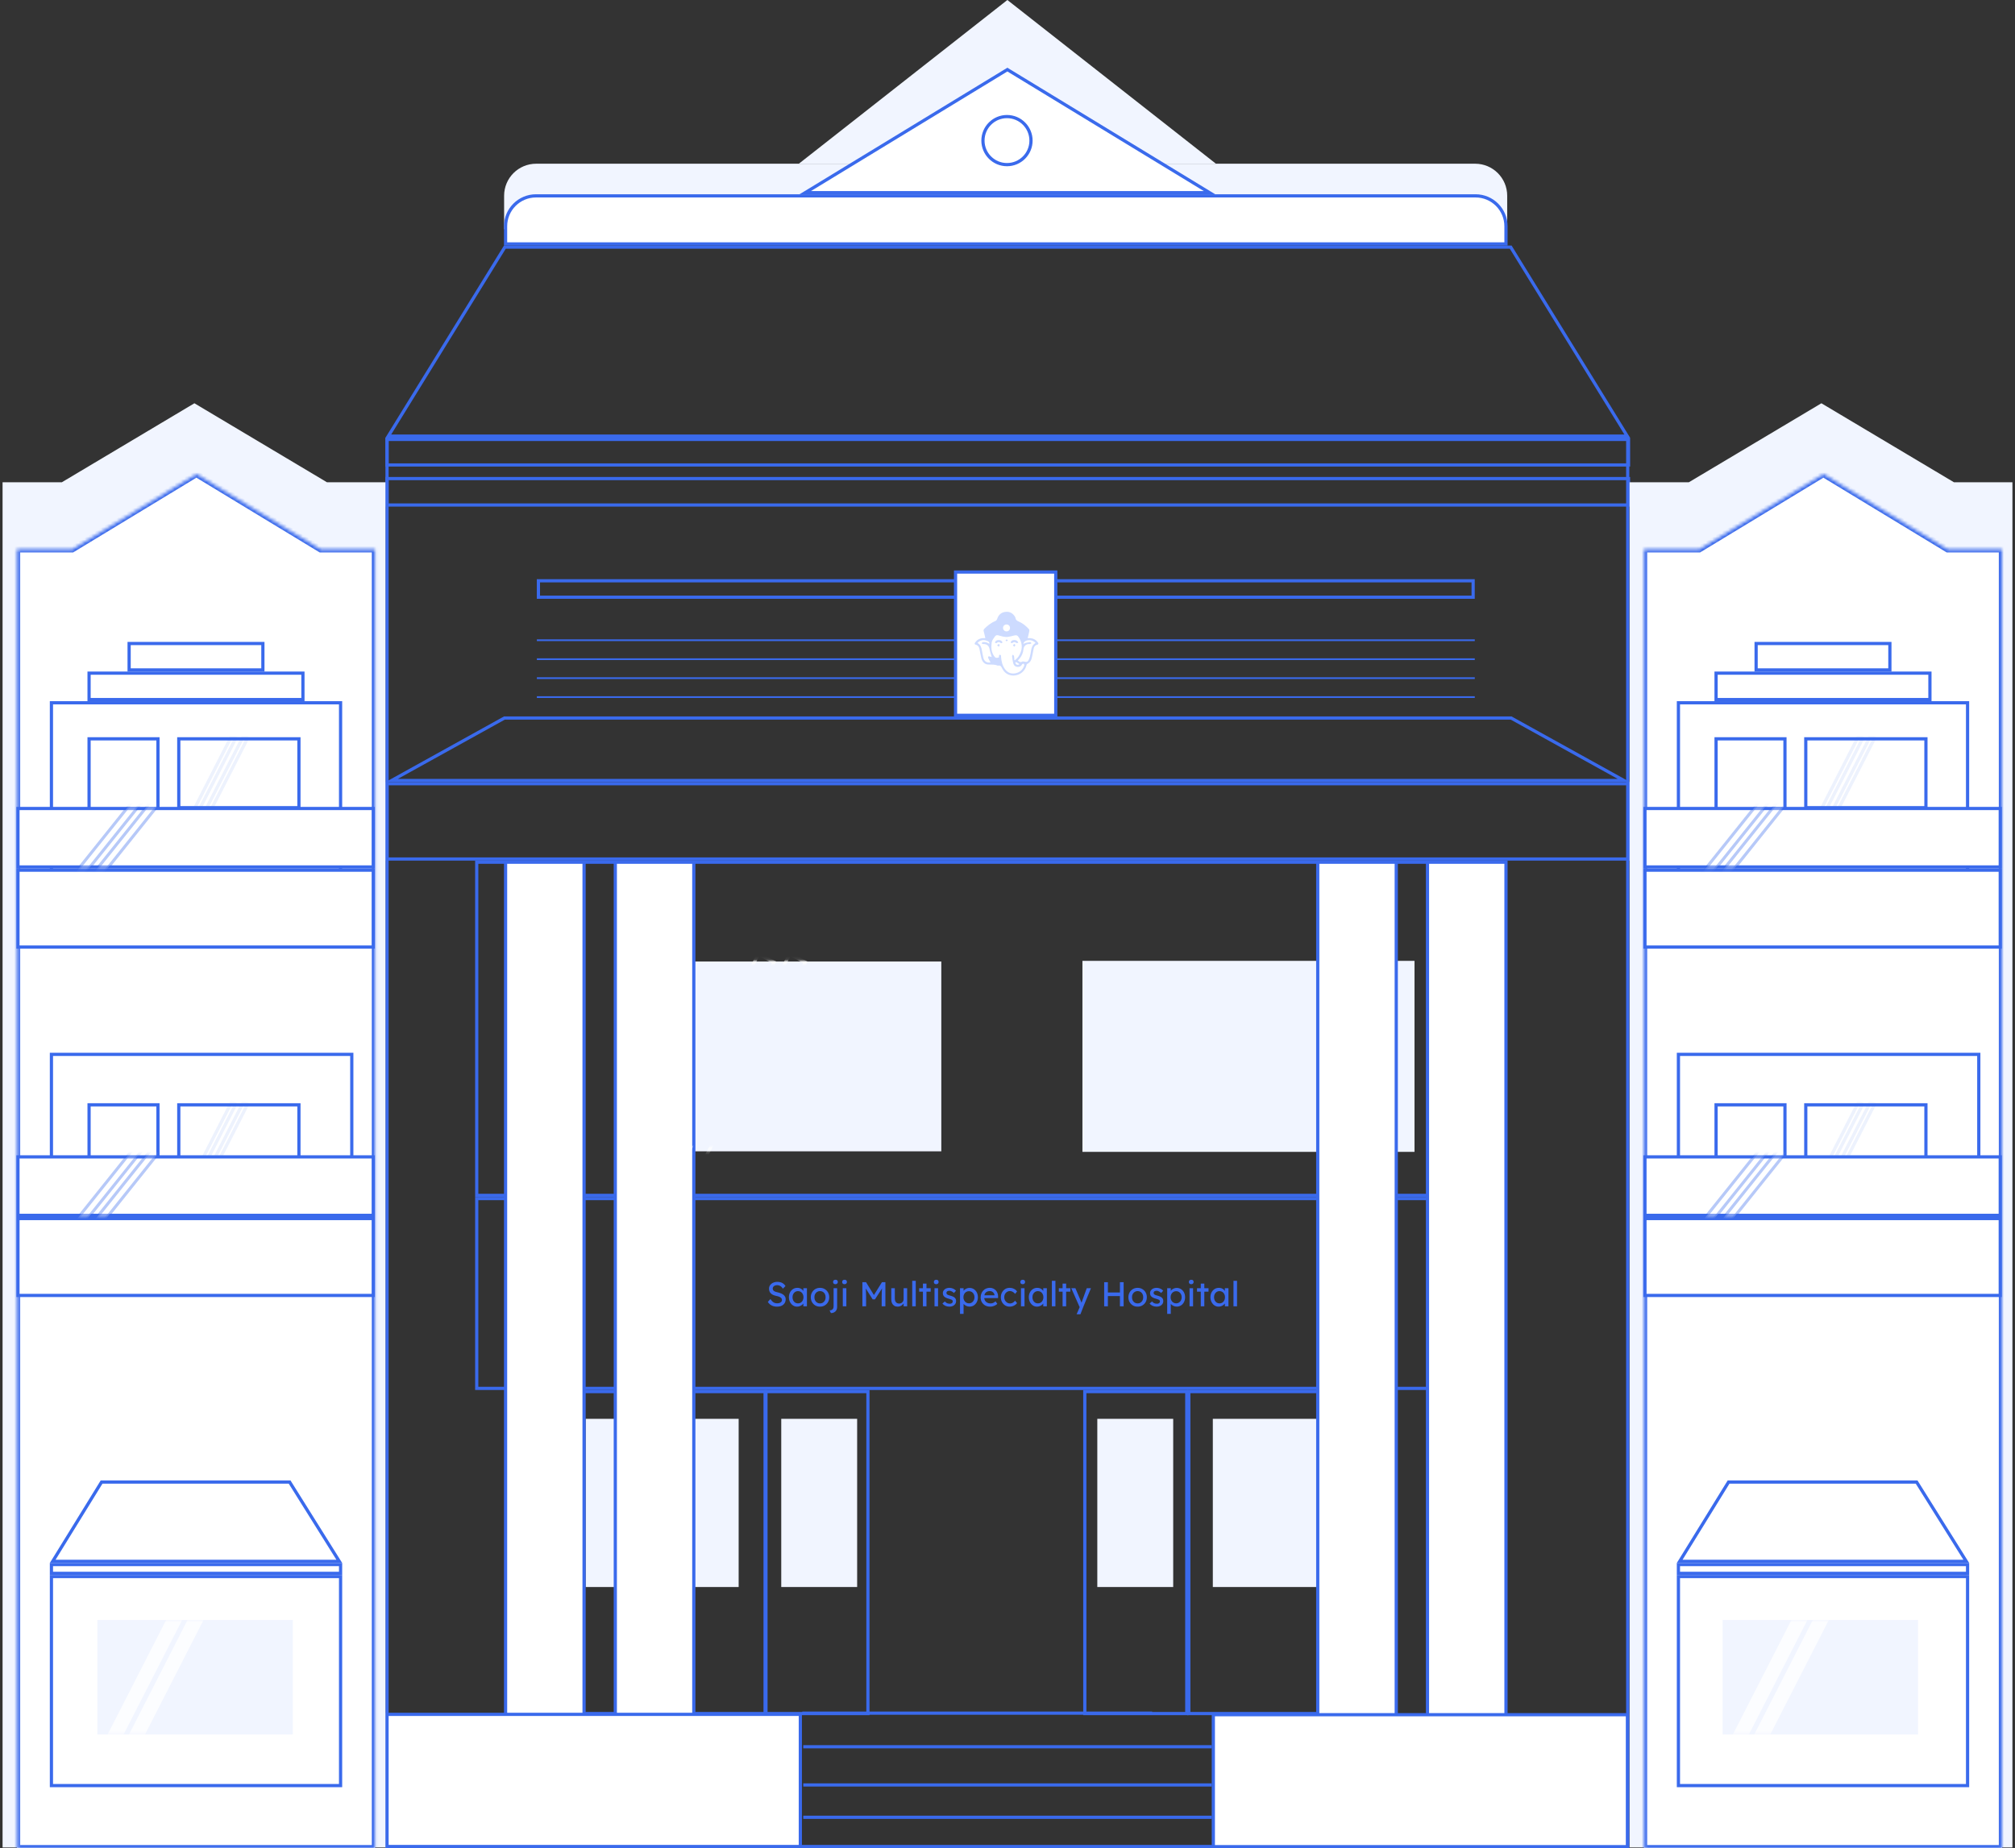 <svg width="629" height="577" viewBox="0 0 629 577" fill="none" xmlns="http://www.w3.org/2000/svg">
<rect x="0" y="0" width="629" height="577" fill="#333333" stroke="none"/>
<rect x="120.816" y="137.154" width="387.293" height="439.299" stroke="#3A6AEC"/>
<rect x="174.322" y="434.436" width="64.507" height="100.511" stroke="#3A6AEC"/>
<rect x="371.094" y="434.436" width="64.507" height="100.511" stroke="#3A6AEC"/>
<rect x="239.103" y="434.436" width="31.827" height="100.511" stroke="#3A6AEC"/>
<rect x="243.875" y="442.937" width="23.69" height="52.506" fill="#F1F5FF"/>
<rect x="338.635" y="434.436" width="31.827" height="100.511" stroke="#3A6AEC"/>
<rect x="342.534" y="442.938" width="23.69" height="52.506" fill="#F1F5FF"/>
<rect x="378.594" y="442.938" width="47.755" height="52.506" fill="#F1F5FF"/>
<rect x="182.823" y="442.938" width="47.755" height="52.506" fill="#F1F5FF"/>
<rect x="148.819" y="374.179" width="314.035" height="59.257" stroke="#3A6AEC"/>
<rect x="148.819" y="269.168" width="314.035" height="104.012" stroke="#3A6AEC"/>
<rect x="440.278" y="300.672" width="58.257" height="100.511" transform="rotate(90 440.278 300.672)" stroke="#3A6AEC"/>
<rect x="293.835" y="300.171" width="59.257" height="101.511" transform="rotate(90 293.835 300.171)" fill="#F1F5FF"/>
<rect x="441.55" y="299.967" width="59.626" height="103.658" transform="rotate(90 441.55 299.967)" fill="#F1F5FF"/>
<rect x="157.82" y="269.168" width="24.503" height="307.284" fill="white" stroke="#3A6AEC"/>
<rect x="192.074" y="269.168" width="24.503" height="307.284" fill="white" stroke="#3A6AEC"/>
<rect x="411.348" y="269.168" width="24.503" height="307.284" fill="white" stroke="#3A6AEC"/>
<rect x="445.602" y="269.168" width="24.503" height="307.284" fill="white" stroke="#3A6AEC"/>
<rect x="168.071" y="181.313" width="291.782" height="5.126" stroke="#3A6AEC"/>
<rect x="167.72" y="205.654" width="292.513" height="0.269" stroke="#3A6AEC" stroke-width="0.269"/>
<rect x="167.72" y="199.736" width="292.513" height="0.269" stroke="#3A6AEC" stroke-width="0.269"/>
<rect x="167.72" y="211.572" width="292.513" height="0.269" stroke="#3A6AEC" stroke-width="0.269"/>
<rect x="167.72" y="217.49" width="292.513" height="0.269" stroke="#3A6AEC" stroke-width="0.269"/>
<rect x="298.284" y="178.581" width="31.281" height="44.731" fill="white" stroke="#3A6AEC"/>
<g clip-path="url(#clip0_28_7856)">
<path d="M307.584 199.218C307.411 198.482 307.277 197.788 307.079 197.113C306.972 196.75 307.054 196.517 307.311 196.257C308.344 195.227 309.483 194.362 310.845 193.795C311.049 193.709 311.212 193.408 311.29 193.172C311.71 191.908 312.575 191.156 313.881 191.012C315.119 190.876 316.108 191.383 316.783 192.447C316.888 192.59 316.961 192.755 316.997 192.929C317.072 193.593 317.532 193.827 318.077 194.061C319.294 194.582 320.286 195.432 321.177 196.391C321.309 196.535 321.343 196.846 321.303 197.058C321.171 197.754 320.981 198.439 320.797 199.221C321.108 199.221 321.366 199.203 321.621 199.221C322.62 199.305 323.422 199.742 323.991 200.579C324.217 200.911 324.241 201.17 323.761 201.277C323.149 201.414 322.815 201.846 322.684 202.418C322.481 203.318 322.329 204.231 322.142 205.136C321.952 206.062 321.575 206.859 320.643 207.277C320.544 207.321 320.468 207.491 320.441 207.609C320.201 208.682 319.549 209.618 318.626 210.216C317.702 210.815 316.581 211.028 315.503 210.81C314.181 210.537 313.324 209.689 312.766 208.543C312.501 207.999 312.237 207.659 311.595 207.794C311.524 207.81 311.45 207.806 311.381 207.782C310.441 207.384 309.453 207.489 308.47 207.455C307.409 207.419 306.618 206.649 306.328 205.448C306.091 204.485 305.941 203.496 305.735 202.522C305.6 201.88 305.263 201.416 304.581 201.263C304.171 201.172 304.179 200.92 304.373 200.621C304.98 199.705 305.847 199.254 306.935 199.21C307.12 199.211 307.318 199.218 307.584 199.218ZM311.815 205.236C311.822 205.156 311.835 205.069 311.839 204.982C311.845 204.875 311.806 204.746 311.854 204.666C311.925 204.548 312.054 204.387 312.161 204.386C312.268 204.385 312.402 204.543 312.464 204.664C312.515 204.763 312.476 204.908 312.484 205.032C312.591 206.457 312.893 207.815 313.783 208.982C314.66 210.124 315.819 210.48 317.203 210.139C318.509 209.812 319.326 208.95 319.747 207.704C319.795 207.563 319.633 207.348 319.567 207.169C319.393 207.247 319.128 207.276 319.058 207.412C318.752 207.993 318.27 208.225 317.654 208.2C316.995 208.174 316.506 207.795 316.336 207.196C316.122 206.437 316.026 205.637 315.926 204.849C315.906 204.702 316.099 204.528 316.194 204.364C316.313 204.523 316.503 204.67 316.536 204.846C316.612 205.249 316.61 205.665 316.643 206.076L316.809 206.133C317.17 205.774 317.604 205.465 317.88 205.05C319.151 203.15 319.363 201.186 318.147 199.154C317.667 198.351 317.344 198.19 316.448 198.426C315.882 198.574 315.311 198.719 314.735 198.813C313.698 198.982 312.722 198.645 311.746 198.37C311.31 198.247 310.865 198.272 310.622 198.626C310.2 199.236 309.658 199.889 309.565 200.578C309.371 201.984 309.405 203.429 310.248 204.706C310.706 205.406 310.946 205.499 311.815 205.236ZM319.447 200.869L319.622 200.976C319.759 200.895 319.887 200.776 320.034 200.741C320.542 200.61 321.059 200.513 321.58 200.451C321.712 200.438 321.868 200.685 322.008 200.814C321.843 200.899 321.687 200.994 321.511 201.067C321.454 201.092 321.372 201.055 321.297 201.053C320.333 201.023 319.597 201.664 319.488 202.62C319.456 202.902 319.41 203.183 319.349 203.46C319.111 204.531 318.523 205.411 317.721 206.189C318.135 206.531 318.471 206.896 319.049 206.554C319.221 206.454 319.513 206.49 319.729 206.545C320.479 206.733 320.833 206.645 321.161 205.925C321.42 205.352 321.566 204.717 321.687 204.095C321.933 202.831 321.927 201.466 323.259 200.717C322.403 199.754 320.885 199.552 319.89 200.271C319.702 200.41 319.594 200.667 319.447 200.869ZM309.201 206.811C308.948 206.325 308.686 205.884 308.487 205.42C308.32 205.028 308.499 204.839 308.915 204.927C309.167 204.979 309.411 205.069 309.574 205.117C309.349 204.311 309.06 203.527 308.921 202.715C308.729 201.6 308.069 201.016 306.916 201.058C306.74 201.058 306.558 200.895 306.38 200.807C306.547 200.681 306.708 200.457 306.882 200.447C307.251 200.427 307.621 200.467 307.977 200.565C308.269 200.646 308.53 200.839 308.834 200.999C308.928 200.312 308.411 200.192 308.01 200.024C307.516 199.822 306.971 199.782 306.453 199.909C305.935 200.036 305.47 200.323 305.126 200.73C306.043 201.209 306.338 202.065 306.506 203.001C306.648 203.787 306.762 204.581 306.962 205.356C307.259 206.494 308.02 206.962 309.201 206.811ZM315.281 196.017C315.283 195.874 315.256 195.733 315.202 195.601C315.147 195.469 315.067 195.35 314.965 195.25C314.864 195.15 314.743 195.071 314.61 195.019C314.477 194.967 314.335 194.942 314.193 194.947C314.045 194.943 313.899 194.97 313.763 195.026C313.627 195.082 313.504 195.166 313.402 195.272C313.3 195.378 313.221 195.504 313.17 195.642C313.12 195.78 313.098 195.927 313.108 196.074C313.112 196.215 313.144 196.355 313.202 196.484C313.26 196.613 313.344 196.729 313.447 196.826C313.551 196.922 313.673 196.997 313.806 197.047C313.938 197.096 314.08 197.118 314.222 197.113C314.364 197.112 314.504 197.083 314.635 197.028C314.766 196.972 314.884 196.89 314.983 196.788C315.082 196.686 315.159 196.565 315.21 196.433C315.261 196.3 315.285 196.159 315.281 196.017ZM318.26 207.354C317.946 207.14 317.675 206.942 317.382 206.777C317.275 206.715 317.112 206.738 316.975 206.722C316.987 206.863 316.954 207.03 317.019 207.138C317.296 207.601 317.724 207.672 318.26 207.354Z" fill="#CDDBFF"/>
<path d="M317.854 200.668C317.639 200.698 317.381 200.814 317.286 200.735C316.834 200.362 316.429 200.37 315.994 200.735C315.938 200.767 315.874 200.784 315.809 200.785C315.744 200.787 315.679 200.771 315.621 200.741C315.577 200.693 315.546 200.635 315.531 200.572C315.516 200.509 315.517 200.443 315.535 200.38C315.757 199.952 316.165 199.825 316.614 199.819C317.084 199.814 317.496 199.947 317.752 200.381C317.791 200.475 317.825 200.571 317.854 200.668Z" fill="#CDDBFF"/>
<path d="M312.918 200.517C312.873 200.592 312.841 200.72 312.764 200.756C312.669 200.801 312.492 200.82 312.428 200.763C311.957 200.347 311.518 200.358 311.052 200.776C310.993 200.83 310.777 200.776 310.686 200.703C310.654 200.657 310.633 200.604 310.627 200.547C310.621 200.491 310.628 200.435 310.65 200.382C310.883 199.967 311.284 199.829 311.734 199.826C312.183 199.823 312.582 199.941 312.843 200.345C312.872 200.4 312.897 200.458 312.918 200.517Z" fill="#CDDBFF"/>
<path d="M311.256 201.446L311.763 201.01C311.864 201.147 312.05 201.289 312.043 201.42C312.034 201.583 311.865 201.741 311.765 201.896C311.628 201.767 311.49 201.65 311.256 201.446Z" fill="#CDDBFF"/>
<path d="M316.153 201.472L316.637 201.008C316.744 201.141 316.944 201.277 316.94 201.404C316.933 201.57 316.763 201.725 316.665 201.892L316.153 201.472Z" fill="#CDDBFF"/>
<path d="M314.631 199.915C314.437 200.047 314.32 200.191 314.212 200.183C314.104 200.176 313.992 200.026 313.882 199.939C313.989 199.825 314.08 199.654 314.21 199.618C314.297 199.591 314.433 199.766 314.631 199.915Z" fill="#CDDBFF"/>
</g>
<rect x="120.816" y="244.666" width="387.543" height="23.503" stroke="#3A6AEC"/>
<path d="M122.25 243.665L157.449 224.163H471.725L506.924 243.665H122.25Z" stroke="#3A6AEC"/>
<path d="M121.212 136.154L157.599 77.147H471.576L507.963 136.154H121.212Z" stroke="#3A6AEC"/>
<rect x="120.816" y="149.405" width="387.543" height="8.251" stroke="#3A6AEC"/>
<rect x="120.816" y="137.154" width="387.543" height="8.001" stroke="#3A6AEC"/>
<rect x="120.816" y="535.198" width="129.014" height="41.255" fill="white" stroke="#3A6AEC"/>
<rect x="378.754" y="535.303" width="129.261" height="41.197" fill="white" stroke="#3A6AEC"/>
<path fill-rule="evenodd" clip-rule="evenodd" d="M102.064 150.558L60.684 125.894L19.305 150.558H0.803V576.746H120.316V150.558H102.064Z" fill="#F1F5FF"/>
<mask id="path-39-inside-1_28_7856" fill="white">
<path fill-rule="evenodd" clip-rule="evenodd" d="M100.064 171.455L61.31 147.953L22.556 171.455H5.304V577H117.066V171.455H100.064Z"/>
</mask>
<path fill-rule="evenodd" clip-rule="evenodd" d="M100.064 171.455L61.31 147.953L22.556 171.455H5.304V577H117.066V171.455H100.064Z" fill="white"/>
<path d="M61.31 147.953L61.828 147.098L61.31 146.783L60.791 147.098L61.31 147.953ZM100.064 171.455L99.545 172.31L99.784 172.455H100.064V171.455ZM22.556 171.455V172.455H22.835L23.074 172.31L22.556 171.455ZM5.304 171.455V170.455H4.304V171.455H5.304ZM5.304 577H4.304V578H5.304V577ZM117.066 577V578H118.066V577H117.066ZM117.066 171.455H118.066V170.455H117.066V171.455ZM60.791 148.808L99.545 172.31L100.582 170.6L61.828 147.098L60.791 148.808ZM23.074 172.31L61.828 148.808L60.791 147.098L22.037 170.6L23.074 172.31ZM5.304 172.455H22.556V170.455H5.304V172.455ZM6.304 577V171.455H4.304V577H6.304ZM117.066 576H5.304V578H117.066V576ZM116.066 171.455V577H118.066V171.455H116.066ZM100.064 172.455H117.066V170.455H100.064V172.455Z" fill="#3A6AEC" mask="url(#path-39-inside-1_28_7856)"/>
<rect x="16.054" y="329.159" width="93.76" height="70.758" stroke="#3A6AEC"/>
<path d="M55.809 344.911L55.809 366.413L93.313 366.413L93.313 344.911L55.809 344.911Z" stroke="#3A6AEC"/>
<mask id="mask0_28_7856" style="mask-type:alpha" maskUnits="userSpaceOnUse" x="55" y="344" width="39" height="23">
<rect x="93.813" y="344.411" width="22.477" height="38.504" transform="rotate(90 93.813 344.411)" fill="#D9D9D9" fill-opacity="0.25"/>
</mask>
<g mask="url(#mask0_28_7856)">
<rect opacity="0.36" x="72.294" y="344.054" width="1.466" height="25.829" transform="rotate(27.085 72.294 344.054)" stroke="#3A6AEC"/>
<rect opacity="0.36" x="75.993" y="344.054" width="1.466" height="25.829" transform="rotate(27.085 75.993 344.054)" stroke="#3A6AEC"/>
</g>
<rect x="0.5" y="-0.5" width="21.503" height="39.254" transform="matrix(1 -8.74228e-08 -1.0418e-07 -1 27.306 383.665)" stroke="#3A6AEC"/>
<rect x="16.054" y="219.397" width="90.26" height="65.257" stroke="#3A6AEC"/>
<rect x="27.805" y="210.146" width="66.757" height="8.251" stroke="#3A6AEC"/>
<rect x="40.307" y="200.895" width="41.755" height="8.251" stroke="#3A6AEC"/>
<rect x="0.5" y="0.5" width="21.503" height="37.504" transform="matrix(3.57806e-08 1 1 -5.34e-08 55.309 230.148)" stroke="#3A6AEC"/>
<rect x="0.5" y="-0.5" width="21.503" height="39.254" transform="matrix(1 -8.74228e-08 -1.0418e-07 -1 27.306 269.403)" stroke="#3A6AEC"/>
<rect x="16.054" y="492.177" width="90.26" height="65.257" stroke="#3A6AEC"/>
<rect x="16.054" y="488.427" width="90.26" height="2.75" stroke="#3A6AEC"/>
<path d="M16.45 487.427L31.71 462.674H90.41L105.911 487.427H16.45Z" stroke="#3A6AEC"/>
<mask id="mask1_28_7856" style="mask-type:alpha" maskUnits="userSpaceOnUse" x="55" y="230" width="39" height="23">
<rect x="93.813" y="230.148" width="22.477" height="38.504" transform="rotate(90 93.813 230.148)" fill="#D9D9D9" fill-opacity="0.25"/>
</mask>
<g mask="url(#mask1_28_7856)">
<rect opacity="0.36" x="72.294" y="229.791" width="1.466" height="25.829" transform="rotate(27.085 72.294 229.791)" stroke="#3A6AEC"/>
<rect opacity="0.36" x="75.993" y="229.791" width="1.466" height="25.829" transform="rotate(27.085 75.993 229.791)" stroke="#3A6AEC"/>
</g>
<rect x="5.607" y="271.653" width="110.906" height="24.003" fill="white" stroke="#3A6AEC"/>
<rect x="5.607" y="252.401" width="110.906" height="18.252" fill="white" stroke="#3A6AEC"/>
<mask id="mask2_28_7856" style="mask-type:alpha" maskUnits="userSpaceOnUse" x="5" y="251" width="113" height="21">
<rect x="5.607" y="252.401" width="110.906" height="18.252" fill="white" stroke="#3A6AEC"/>
</mask>
<g mask="url(#mask2_28_7856)">
<rect opacity="0.36" x="0.163" y="0.546" width="2.613" height="29.589" transform="matrix(0.95 0.311 -0.625 0.781 42.122 248.969)" fill="white" stroke="#3A6AEC"/>
<rect opacity="0.36" x="0.163" y="0.546" width="2.613" height="29.589" transform="matrix(0.95 0.311 -0.625 0.781 47.908 248.969)" fill="white" stroke="#3A6AEC"/>
</g>
<rect x="5.607" y="380.415" width="110.906" height="24.003" fill="white" stroke="#3A6AEC"/>
<rect x="5.607" y="361.163" width="110.906" height="18.252" fill="white" stroke="#3A6AEC"/>
<mask id="mask3_28_7856" style="mask-type:alpha" maskUnits="userSpaceOnUse" x="5" y="360" width="113" height="20">
<rect x="5.607" y="361.163" width="110.906" height="18.252" fill="white" stroke="#3A6AEC"/>
</mask>
<g mask="url(#mask3_28_7856)">
<rect opacity="0.36" x="0.163" y="0.546" width="2.613" height="29.589" transform="matrix(0.95 0.311 -0.625 0.781 42.122 357.731)" fill="white" stroke="#3A6AEC"/>
<rect opacity="0.36" x="0.163" y="0.546" width="2.613" height="29.589" transform="matrix(0.95 0.311 -0.625 0.781 47.908 357.731)" fill="white" stroke="#3A6AEC"/>
</g>
<path fill-rule="evenodd" clip-rule="evenodd" d="M609.945 150.558L568.565 125.894L527.186 150.558H508.684V576.746H628.197V150.558H609.945Z" fill="#F1F5FF"/>
<mask id="path-69-inside-2_28_7856" fill="white">
<path fill-rule="evenodd" clip-rule="evenodd" d="M607.945 171.455L569.191 147.952L530.437 171.455H513.185V577H624.947V171.455H607.945Z"/>
</mask>
<path fill-rule="evenodd" clip-rule="evenodd" d="M607.945 171.455L569.191 147.952L530.437 171.455H513.185V577H624.947V171.455H607.945Z" fill="white"/>
<path d="M569.191 147.952L569.709 147.097L569.191 146.783L568.672 147.097L569.191 147.952ZM607.945 171.455L607.426 172.31L607.665 172.455H607.945V171.455ZM530.437 171.455V172.455H530.716L530.955 172.31L530.437 171.455ZM513.185 171.455V170.455H512.185V171.455H513.185ZM513.185 577H512.185V578H513.185V577ZM624.947 577V578H625.947V577H624.947ZM624.947 171.455H625.947V170.455H624.947V171.455ZM568.672 148.808L607.426 172.31L608.463 170.6L569.709 147.097L568.672 148.808ZM530.955 172.31L569.709 148.808L568.672 147.097L529.918 170.6L530.955 172.31ZM513.185 172.455H530.437V170.455H513.185V172.455ZM514.185 577V171.455H512.185V577H514.185ZM624.947 576H513.185V578H624.947V576ZM623.947 171.455V577H625.947V171.455H623.947ZM607.945 172.455H624.947V170.455H607.945V172.455Z" fill="#3A6AEC" mask="url(#path-69-inside-2_28_7856)"/>
<rect x="523.935" y="329.159" width="93.76" height="70.758" stroke="#3A6AEC"/>
<path d="M563.69 344.911L563.69 366.413L601.194 366.413L601.194 344.911L563.69 344.911Z" stroke="#3A6AEC"/>
<mask id="mask4_28_7856" style="mask-type:alpha" maskUnits="userSpaceOnUse" x="563" y="344" width="39" height="23">
<rect x="601.694" y="344.411" width="22.477" height="38.504" transform="rotate(90 601.694 344.411)" fill="#D9D9D9" fill-opacity="0.25"/>
</mask>
<g mask="url(#mask4_28_7856)">
<rect opacity="0.36" x="580.175" y="344.054" width="1.466" height="25.829" transform="rotate(27.085 580.175 344.054)" stroke="#3A6AEC"/>
<rect opacity="0.36" x="583.874" y="344.054" width="1.466" height="25.829" transform="rotate(27.085 583.874 344.054)" stroke="#3A6AEC"/>
</g>
<rect x="0.5" y="-0.5" width="21.503" height="39.254" transform="matrix(1 -8.74228e-08 -1.0418e-07 -1 535.187 383.665)" stroke="#3A6AEC"/>
<rect x="523.935" y="219.397" width="90.26" height="65.257" stroke="#3A6AEC"/>
<rect x="535.687" y="210.146" width="66.757" height="8.251" stroke="#3A6AEC"/>
<rect x="548.188" y="200.895" width="41.755" height="8.251" stroke="#3A6AEC"/>
<rect x="0.5" y="0.5" width="21.503" height="37.504" transform="matrix(3.57806e-08 1 1 -5.34e-08 563.19 230.148)" stroke="#3A6AEC"/>
<rect x="0.5" y="-0.5" width="21.503" height="39.254" transform="matrix(1 -8.74228e-08 -1.0418e-07 -1 535.187 269.403)" stroke="#3A6AEC"/>
<rect x="523.935" y="492.177" width="90.26" height="65.257" stroke="#3A6AEC"/>
<rect x="523.935" y="488.427" width="90.26" height="2.75" stroke="#3A6AEC"/>
<path d="M524.33 487.427L539.591 462.674H598.291L613.792 487.427H524.33Z" stroke="#3A6AEC"/>
<mask id="mask5_28_7856" style="mask-type:alpha" maskUnits="userSpaceOnUse" x="563" y="230" width="39" height="23">
<rect x="601.694" y="230.148" width="22.477" height="38.504" transform="rotate(90 601.694 230.148)" fill="#D9D9D9" fill-opacity="0.25"/>
</mask>
<g mask="url(#mask5_28_7856)">
<rect opacity="0.36" x="580.175" y="229.791" width="1.466" height="25.829" transform="rotate(27.085 580.175 229.791)" stroke="#3A6AEC"/>
<rect opacity="0.36" x="583.874" y="229.791" width="1.466" height="25.829" transform="rotate(27.085 583.874 229.791)" stroke="#3A6AEC"/>
</g>
<rect x="513.488" y="271.653" width="110.906" height="24.003" fill="white" stroke="#3A6AEC"/>
<rect x="513.488" y="252.4" width="110.906" height="18.252" fill="white" stroke="#3A6AEC"/>
<mask id="mask6_28_7856" style="mask-type:alpha" maskUnits="userSpaceOnUse" x="512" y="251" width="113" height="21">
<rect x="513.488" y="252.4" width="110.906" height="18.252" fill="white" stroke="#3A6AEC"/>
</mask>
<g mask="url(#mask6_28_7856)">
<rect opacity="0.36" x="0.163" y="0.546" width="2.613" height="29.589" transform="matrix(0.95 0.311 -0.625 0.781 550.003 248.969)" fill="white" stroke="#3A6AEC"/>
<rect opacity="0.36" x="0.163" y="0.546" width="2.613" height="29.589" transform="matrix(0.95 0.311 -0.625 0.781 555.788 248.969)" fill="white" stroke="#3A6AEC"/>
</g>
<rect x="513.488" y="380.415" width="110.906" height="24.003" fill="white" stroke="#3A6AEC"/>
<rect x="513.488" y="361.163" width="110.906" height="18.252" fill="white" stroke="#3A6AEC"/>
<mask id="mask7_28_7856" style="mask-type:alpha" maskUnits="userSpaceOnUse" x="512" y="360" width="113" height="20">
<rect x="513.488" y="361.163" width="110.906" height="18.252" fill="white" stroke="#3A6AEC"/>
</mask>
<g mask="url(#mask7_28_7856)">
<rect opacity="0.36" x="0.163" y="0.546" width="2.613" height="29.589" transform="matrix(0.95 0.311 -0.625 0.781 550.003 357.731)" fill="white" stroke="#3A6AEC"/>
<rect opacity="0.36" x="0.163" y="0.546" width="2.613" height="29.589" transform="matrix(0.95 0.311 -0.625 0.781 555.788 357.731)" fill="white" stroke="#3A6AEC"/>
</g>
<path d="M157.364 61.111C157.364 55.588 161.841 51.111 167.364 51.111H460.485C466.008 51.111 470.485 55.588 470.485 61.111V71.555H157.364V61.111Z" fill="#F1F5FF"/>
<path d="M314.462 0L379.562 51.111H249.363L314.462 0Z" fill="#F1F5FF"/>
<circle cx="314.338" cy="38.893" r="7.501" stroke="#3A6AEC"/>
<path d="M167.32 61.145H460.605C465.852 61.145 470.105 65.399 470.105 70.645V76.147H157.82V70.645C157.82 65.399 162.074 61.145 167.32 61.145Z" fill="white" stroke="#3A6AEC"/>
<path d="M251.363 60.145L314.462 21.726L377.562 60.145H251.363Z" fill="white" stroke="#3A6AEC"/>
<circle cx="314.338" cy="43.894" r="7.501" stroke="#3A6AEC"/>
<mask id="mask8_28_7856" style="mask-type:alpha" maskUnits="userSpaceOnUse" x="192" y="299" width="102" height="61">
<rect x="293.335" y="300.422" width="58.257" height="100.511" transform="rotate(90 293.335 300.422)" stroke="#3A6AEC"/>
</mask>
<g mask="url(#mask8_28_7856)">
<rect x="236.748" y="297.879" width="5.501" height="69.732" transform="rotate(27.085 236.748 297.879)" stroke="white"/>
<rect x="246.499" y="297.879" width="5.501" height="69.732" transform="rotate(27.085 246.499 297.879)" stroke="white"/>
</g>
<line x1="250.746" y1="567.327" x2="378.254" y2="567.327" stroke="#3A6AEC"/>
<line x1="250.746" y1="557.236" x2="378.254" y2="557.236" stroke="#3A6AEC"/>
<line x1="250.746" y1="545.311" x2="378.254" y2="545.311" stroke="#3A6AEC"/>
<line x1="250.439" y1="534.82" x2="359.655" y2="534.82" stroke="#3A6AEC"/>
<path d="M242.52 407.919C242.111 407.919 241.731 407.865 241.379 407.757C241.035 407.65 240.719 407.488 240.432 407.273C240.152 407.051 239.901 406.778 239.679 406.455L240.475 405.541C240.827 406.043 241.164 406.391 241.487 406.585C241.809 406.778 242.193 406.875 242.638 406.875C242.911 406.875 243.158 406.832 243.38 406.746C243.603 406.66 243.779 406.542 243.908 406.391C244.037 406.24 244.101 406.068 244.101 405.874C244.101 405.745 244.08 405.623 244.037 405.509C243.994 405.394 243.926 405.29 243.832 405.197C243.746 405.103 243.632 405.017 243.488 404.938C243.352 404.859 243.19 404.791 243.004 404.734C242.817 404.669 242.602 404.615 242.358 404.572C241.971 404.494 241.634 404.39 241.347 404.26C241.06 404.131 240.82 403.97 240.626 403.776C240.432 403.582 240.289 403.364 240.195 403.12C240.102 402.869 240.056 402.589 240.056 402.281C240.056 401.979 240.12 401.699 240.249 401.441C240.386 401.183 240.568 400.961 240.798 400.774C241.035 400.58 241.311 400.433 241.627 400.333C241.942 400.225 242.283 400.172 242.649 400.172C243.036 400.172 243.391 400.222 243.714 400.322C244.037 400.423 244.324 400.573 244.575 400.774C244.826 400.968 245.034 401.208 245.199 401.495L244.381 402.302C244.238 402.065 244.076 401.868 243.897 401.71C243.718 401.545 243.52 401.423 243.305 401.344C243.09 401.258 242.86 401.215 242.616 401.215C242.337 401.215 242.093 401.258 241.885 401.344C241.677 401.43 241.512 401.552 241.39 401.71C241.275 401.861 241.218 402.04 241.218 402.248C241.218 402.399 241.246 402.539 241.304 402.668C241.361 402.79 241.447 402.901 241.562 403.001C241.684 403.095 241.845 403.181 242.046 403.26C242.247 403.331 242.487 403.396 242.767 403.453C243.162 403.539 243.513 403.651 243.822 403.787C244.13 403.916 244.392 404.07 244.607 404.25C244.822 404.429 244.984 404.63 245.091 404.852C245.206 405.075 245.263 405.315 245.263 405.573C245.263 406.054 245.152 406.47 244.93 406.821C244.708 407.173 244.392 407.445 243.983 407.639C243.574 407.826 243.086 407.919 242.52 407.919Z" fill="#3A6AEC"/>
<path d="M248.804 407.919C248.338 407.919 247.911 407.79 247.523 407.531C247.143 407.273 246.838 406.922 246.609 406.477C246.379 406.032 246.264 405.53 246.264 404.971C246.264 404.404 246.379 403.902 246.609 403.464C246.845 403.019 247.161 402.671 247.556 402.42C247.957 402.169 248.406 402.044 248.901 402.044C249.195 402.044 249.464 402.087 249.708 402.173C249.952 402.259 250.163 402.381 250.343 402.539C250.529 402.689 250.68 402.865 250.794 403.066C250.916 403.267 250.992 403.482 251.02 403.712L250.773 403.626V402.162H251.892V407.811H250.773V406.466L251.031 406.391C250.988 406.585 250.899 406.775 250.762 406.961C250.633 407.141 250.465 407.302 250.256 407.445C250.056 407.589 249.83 407.704 249.579 407.79C249.335 407.876 249.076 407.919 248.804 407.919ZM249.094 406.897C249.432 406.897 249.729 406.814 249.987 406.649C250.246 406.484 250.447 406.258 250.59 405.971C250.741 405.677 250.816 405.344 250.816 404.971C250.816 404.605 250.741 404.278 250.59 403.991C250.447 403.704 250.246 403.478 249.987 403.313C249.729 403.148 249.432 403.066 249.094 403.066C248.764 403.066 248.47 403.148 248.212 403.313C247.961 403.478 247.76 403.704 247.609 403.991C247.466 404.278 247.394 404.605 247.394 404.971C247.394 405.344 247.466 405.677 247.609 405.971C247.76 406.258 247.961 406.484 248.212 406.649C248.47 406.814 248.764 406.897 249.094 406.897Z" fill="#3A6AEC"/>
<path d="M255.979 407.919C255.427 407.919 254.932 407.793 254.494 407.542C254.064 407.284 253.723 406.936 253.472 406.499C253.221 406.054 253.095 405.548 253.095 404.981C253.095 404.415 253.221 403.912 253.472 403.475C253.723 403.03 254.064 402.682 254.494 402.431C254.932 402.173 255.427 402.044 255.979 402.044C256.524 402.044 257.012 402.173 257.442 402.431C257.88 402.682 258.224 403.03 258.475 403.475C258.726 403.912 258.852 404.415 258.852 404.981C258.852 405.548 258.726 406.054 258.475 406.499C258.224 406.936 257.88 407.284 257.442 407.542C257.012 407.793 256.524 407.919 255.979 407.919ZM255.979 406.907C256.316 406.907 256.617 406.825 256.883 406.66C257.148 406.488 257.356 406.258 257.507 405.971C257.657 405.677 257.729 405.347 257.722 404.981C257.729 404.608 257.657 404.278 257.507 403.991C257.356 403.697 257.148 403.468 256.883 403.303C256.617 403.138 256.316 403.055 255.979 403.055C255.642 403.055 255.337 403.141 255.064 403.313C254.799 403.478 254.591 403.708 254.44 404.002C254.29 404.289 254.218 404.615 254.225 404.981C254.218 405.347 254.29 405.677 254.44 405.971C254.591 406.258 254.799 406.488 255.064 406.66C255.337 406.825 255.642 406.907 255.979 406.907Z" fill="#3A6AEC"/>
<path d="M259.382 409.931L258.962 409.081C259.242 409.081 259.471 409.031 259.651 408.93C259.837 408.837 259.977 408.694 260.07 408.5C260.164 408.313 260.21 408.08 260.21 407.8V402.162H261.318V408.069C261.318 408.435 261.236 408.758 261.071 409.038C260.913 409.318 260.687 409.536 260.393 409.694C260.106 409.852 259.769 409.931 259.382 409.931ZM260.791 400.914C260.554 400.914 260.372 400.853 260.242 400.731C260.113 400.609 260.049 400.437 260.049 400.215C260.049 400.007 260.113 399.838 260.242 399.709C260.379 399.58 260.562 399.515 260.791 399.515C261.028 399.515 261.211 399.576 261.34 399.698C261.469 399.82 261.534 399.992 261.534 400.215C261.534 400.423 261.466 400.591 261.329 400.72C261.2 400.849 261.021 400.914 260.791 400.914Z" fill="#3A6AEC"/>
<path d="M263.09 407.811V402.162H264.198V407.811H263.09ZM263.628 400.914C263.391 400.914 263.208 400.853 263.079 400.731C262.95 400.609 262.886 400.437 262.886 400.215C262.886 400.007 262.95 399.838 263.079 399.709C263.216 399.58 263.399 399.515 263.628 399.515C263.865 399.515 264.048 399.576 264.177 399.698C264.306 399.82 264.371 399.992 264.371 400.215C264.371 400.423 264.302 400.591 264.166 400.72C264.037 400.849 263.858 400.914 263.628 400.914Z" fill="#3A6AEC"/>
<path d="M269.198 407.811V400.279H270.338L273.082 404.745L272.533 404.734L275.309 400.279H276.385V407.811H275.223V404.723C275.223 404.077 275.238 403.496 275.266 402.98C275.302 402.463 275.36 401.951 275.438 401.441L275.589 401.839L273.125 405.648H272.415L270.026 401.882L270.144 401.441C270.223 401.922 270.277 402.417 270.306 402.926C270.342 403.428 270.36 404.027 270.36 404.723V407.811H269.198Z" fill="#3A6AEC"/>
<path d="M280.197 407.919C279.796 407.919 279.444 407.826 279.143 407.639C278.849 407.453 278.619 407.191 278.454 406.854C278.296 406.516 278.217 406.115 278.217 405.648V402.162H279.326V405.347C279.326 405.677 279.376 405.964 279.476 406.208C279.584 406.445 279.735 406.628 279.928 406.757C280.129 406.886 280.369 406.95 280.649 406.95C280.857 406.95 281.047 406.918 281.219 406.854C281.392 406.782 281.539 406.685 281.661 406.563C281.79 406.441 281.89 406.294 281.962 406.122C282.034 405.95 282.069 405.763 282.069 405.562V402.162H283.178V407.811H282.069V406.628L282.263 406.499C282.177 406.764 282.03 407.004 281.822 407.219C281.621 407.435 281.381 407.607 281.101 407.736C280.821 407.858 280.52 407.919 280.197 407.919Z" fill="#3A6AEC"/>
<path d="M284.754 407.811V399.849H285.862V407.811H284.754Z" fill="#3A6AEC"/>
<path d="M288.101 407.811V400.72H289.209V407.811H288.101ZM286.928 403.238V402.162H290.522V403.238H286.928Z" fill="#3A6AEC"/>
<path d="M291.714 407.811V402.162H292.822V407.811H291.714ZM292.252 400.914C292.015 400.914 291.832 400.853 291.703 400.731C291.574 400.609 291.509 400.437 291.509 400.215C291.509 400.007 291.574 399.838 291.703 399.709C291.839 399.58 292.022 399.515 292.252 399.515C292.489 399.515 292.672 399.576 292.801 399.698C292.93 399.82 292.994 399.992 292.994 400.215C292.994 400.423 292.926 400.591 292.79 400.72C292.661 400.849 292.481 400.914 292.252 400.914Z" fill="#3A6AEC"/>
<path d="M296.409 407.919C295.935 407.919 295.509 407.836 295.128 407.671C294.748 407.506 294.433 407.262 294.181 406.94L294.935 406.294C295.15 406.545 295.383 406.728 295.634 406.843C295.892 406.95 296.183 407.004 296.506 407.004C296.635 407.004 296.753 406.99 296.861 406.961C296.975 406.925 297.072 406.875 297.151 406.811C297.237 406.746 297.302 406.671 297.345 406.585C297.388 406.491 297.409 406.391 297.409 406.283C297.409 406.097 297.341 405.946 297.205 405.831C297.133 405.781 297.019 405.727 296.861 405.67C296.71 405.605 296.513 405.541 296.269 405.476C295.853 405.369 295.512 405.247 295.247 405.11C294.981 404.974 294.777 404.82 294.633 404.648C294.526 404.511 294.447 404.364 294.397 404.207C294.346 404.042 294.321 403.862 294.321 403.669C294.321 403.432 294.372 403.217 294.472 403.023C294.58 402.822 294.723 402.65 294.902 402.506C295.089 402.356 295.304 402.241 295.548 402.162C295.799 402.083 296.064 402.044 296.344 402.044C296.61 402.044 296.871 402.08 297.13 402.151C297.395 402.223 297.639 402.327 297.861 402.463C298.084 402.6 298.27 402.761 298.421 402.948L297.786 403.647C297.65 403.511 297.499 403.392 297.334 403.292C297.176 403.184 297.015 403.102 296.85 403.044C296.685 402.987 296.534 402.958 296.398 402.958C296.247 402.958 296.111 402.973 295.989 403.001C295.867 403.03 295.763 403.073 295.677 403.131C295.598 403.188 295.537 403.26 295.494 403.346C295.451 403.432 295.43 403.529 295.43 403.636C295.437 403.73 295.458 403.819 295.494 403.905C295.537 403.984 295.595 404.052 295.666 404.11C295.745 404.167 295.864 404.228 296.021 404.293C296.179 404.357 296.38 404.418 296.624 404.476C296.983 404.569 297.277 404.673 297.506 404.788C297.743 404.895 297.93 405.021 298.066 405.164C298.209 405.301 298.31 405.458 298.367 405.638C298.425 405.817 298.453 406.018 298.453 406.24C298.453 406.563 298.36 406.854 298.173 407.112C297.994 407.363 297.75 407.56 297.442 407.704C297.133 407.847 296.789 407.919 296.409 407.919Z" fill="#3A6AEC"/>
<path d="M299.675 410.178V402.162H300.794V403.453L300.622 403.357C300.665 403.141 300.787 402.937 300.987 402.743C301.188 402.542 301.432 402.381 301.719 402.259C302.013 402.13 302.315 402.065 302.623 402.065C303.132 402.065 303.584 402.191 303.979 402.442C304.373 402.693 304.685 403.037 304.915 403.475C305.144 403.912 305.259 404.415 305.259 404.981C305.259 405.541 305.144 406.043 304.915 406.488C304.693 406.925 304.384 407.273 303.99 407.531C303.595 407.783 303.15 407.908 302.655 407.908C302.325 407.908 302.006 407.844 301.698 407.714C301.389 407.578 301.127 407.406 300.912 407.198C300.697 406.99 300.564 406.775 300.514 406.552L300.794 406.402V410.178H299.675ZM302.472 406.886C302.802 406.886 303.096 406.803 303.355 406.638C303.613 406.473 303.817 406.247 303.968 405.96C304.119 405.674 304.194 405.347 304.194 404.981C304.194 404.615 304.119 404.293 303.968 404.013C303.825 403.726 303.624 403.5 303.365 403.335C303.107 403.17 302.809 403.088 302.472 403.088C302.135 403.088 301.837 403.17 301.579 403.335C301.321 403.493 301.117 403.715 300.966 404.002C300.815 404.289 300.74 404.615 300.74 404.981C300.74 405.347 300.815 405.674 300.966 405.96C301.117 406.247 301.321 406.473 301.579 406.638C301.837 406.803 302.135 406.886 302.472 406.886Z" fill="#3A6AEC"/>
<path d="M309.099 407.919C308.518 407.919 308.002 407.797 307.55 407.553C307.105 407.302 306.753 406.961 306.495 406.531C306.244 406.1 306.119 405.605 306.119 405.046C306.119 404.601 306.19 404.196 306.334 403.83C306.477 403.464 306.674 403.148 306.926 402.883C307.184 402.61 307.489 402.402 307.84 402.259C308.199 402.108 308.586 402.033 309.002 402.033C309.368 402.033 309.709 402.105 310.024 402.248C310.34 402.385 310.613 402.575 310.842 402.819C311.079 403.062 311.258 403.353 311.38 403.69C311.509 404.02 311.57 404.382 311.563 404.777L311.552 405.25H306.936L306.689 404.368H310.595L310.433 404.551V404.293C310.412 404.056 310.333 403.844 310.197 403.658C310.06 403.471 309.888 403.324 309.68 403.217C309.472 403.109 309.246 403.055 309.002 403.055C308.615 403.055 308.288 403.131 308.023 403.281C307.758 403.425 307.557 403.64 307.421 403.927C307.284 404.207 307.216 404.554 307.216 404.971C307.216 405.365 307.299 405.709 307.464 406.004C307.629 406.29 307.862 406.513 308.163 406.671C308.464 406.828 308.812 406.907 309.207 406.907C309.486 406.907 309.745 406.861 309.981 406.768C310.225 406.674 310.487 406.506 310.767 406.262L311.326 407.047C311.154 407.219 310.943 407.37 310.692 407.499C310.448 407.628 310.186 407.732 309.906 407.811C309.634 407.883 309.365 407.919 309.099 407.919Z" fill="#3A6AEC"/>
<path d="M315.167 407.919C314.644 407.919 314.174 407.79 313.758 407.531C313.349 407.273 313.022 406.922 312.778 406.477C312.542 406.032 312.423 405.534 312.423 404.981C312.423 404.429 312.542 403.93 312.778 403.486C313.022 403.041 313.349 402.689 313.758 402.431C314.174 402.173 314.644 402.044 315.167 402.044C315.669 402.044 316.125 402.148 316.534 402.356C316.95 402.557 317.265 402.833 317.481 403.184L316.867 403.938C316.753 403.773 316.605 403.622 316.426 403.486C316.247 403.349 316.057 403.242 315.856 403.163C315.655 403.084 315.461 403.044 315.275 403.044C314.93 403.044 314.622 403.131 314.349 403.303C314.084 403.468 313.872 403.697 313.715 403.991C313.557 404.285 313.478 404.615 313.478 404.981C313.478 405.347 313.56 405.677 313.725 405.971C313.89 406.258 314.109 406.488 314.382 406.66C314.654 406.832 314.956 406.918 315.286 406.918C315.479 406.918 315.666 406.886 315.845 406.821C316.032 406.757 316.211 406.66 316.383 406.531C316.555 406.402 316.717 406.244 316.867 406.057L317.481 406.811C317.251 407.133 316.921 407.399 316.491 407.607C316.067 407.815 315.626 407.919 315.167 407.919Z" fill="#3A6AEC"/>
<path d="M318.709 407.811V402.162H319.817V407.811H318.709ZM319.247 400.914C319.01 400.914 318.827 400.853 318.698 400.731C318.569 400.609 318.505 400.437 318.505 400.215C318.505 400.007 318.569 399.838 318.698 399.709C318.834 399.58 319.017 399.515 319.247 399.515C319.484 399.515 319.667 399.576 319.796 399.698C319.925 399.82 319.989 399.992 319.989 400.215C319.989 400.423 319.921 400.591 319.785 400.72C319.656 400.849 319.477 400.914 319.247 400.914Z" fill="#3A6AEC"/>
<path d="M323.694 407.919C323.228 407.919 322.801 407.79 322.414 407.531C322.034 407.273 321.729 406.922 321.499 406.477C321.27 406.032 321.155 405.53 321.155 404.971C321.155 404.404 321.27 403.902 321.499 403.464C321.736 403.019 322.052 402.671 322.446 402.42C322.848 402.169 323.296 402.044 323.791 402.044C324.085 402.044 324.354 402.087 324.598 402.173C324.842 402.259 325.054 402.381 325.233 402.539C325.42 402.689 325.57 402.865 325.685 403.066C325.807 403.267 325.882 403.482 325.911 403.712L325.663 403.626V402.162H326.783V407.811H325.663V406.466L325.922 406.391C325.879 406.585 325.789 406.775 325.653 406.961C325.524 407.141 325.355 407.302 325.147 407.445C324.946 407.589 324.72 407.704 324.469 407.79C324.225 407.876 323.967 407.919 323.694 407.919ZM323.985 406.897C324.322 406.897 324.62 406.814 324.878 406.649C325.136 406.484 325.337 406.258 325.481 405.971C325.631 405.677 325.707 405.344 325.707 404.971C325.707 404.605 325.631 404.278 325.481 403.991C325.337 403.704 325.136 403.478 324.878 403.313C324.62 403.148 324.322 403.066 323.985 403.066C323.655 403.066 323.361 403.148 323.103 403.313C322.851 403.478 322.651 403.704 322.5 403.991C322.357 404.278 322.285 404.605 322.285 404.971C322.285 405.344 322.357 405.677 322.5 405.971C322.651 406.258 322.851 406.484 323.103 406.649C323.361 406.814 323.655 406.897 323.985 406.897Z" fill="#3A6AEC"/>
<path d="M328.352 407.811V399.849H329.46V407.811H328.352Z" fill="#3A6AEC"/>
<path d="M331.698 407.811V400.72H332.807V407.811H331.698ZM330.526 403.238V402.162H334.119V403.238H330.526Z" fill="#3A6AEC"/>
<path d="M336.076 410.286L337.216 407.65L337.227 408.532L334.408 402.162H335.699L337.464 406.316C337.5 406.387 337.543 406.499 337.593 406.649C337.643 406.793 337.686 406.936 337.722 407.08L337.442 407.144C337.5 406.993 337.553 406.843 337.604 406.692C337.661 406.542 337.715 406.391 337.765 406.24L339.239 402.162H340.552L338.228 407.811L337.27 410.286H336.076Z" fill="#3A6AEC"/>
<path d="M349.594 407.811V400.279H350.756V407.811H349.594ZM344.677 407.811V400.279H345.839V407.811H344.677ZM345.182 404.615V403.496H350.11V404.615H345.182Z" fill="#3A6AEC"/>
<path d="M355.122 407.919C354.57 407.919 354.075 407.793 353.637 407.542C353.207 407.284 352.866 406.936 352.615 406.499C352.364 406.054 352.238 405.548 352.238 404.981C352.238 404.415 352.364 403.912 352.615 403.475C352.866 403.03 353.207 402.682 353.637 402.431C354.075 402.173 354.57 402.044 355.122 402.044C355.667 402.044 356.155 402.173 356.585 402.431C357.023 402.682 357.367 403.03 357.618 403.475C357.869 403.912 357.995 404.415 357.995 404.981C357.995 405.548 357.869 406.054 357.618 406.499C357.367 406.936 357.023 407.284 356.585 407.542C356.155 407.793 355.667 407.919 355.122 407.919ZM355.122 406.907C355.459 406.907 355.76 406.825 356.026 406.66C356.291 406.488 356.499 406.258 356.65 405.971C356.8 405.677 356.872 405.347 356.865 404.981C356.872 404.608 356.8 404.278 356.65 403.991C356.499 403.697 356.291 403.468 356.026 403.303C355.76 403.138 355.459 403.055 355.122 403.055C354.785 403.055 354.48 403.141 354.207 403.313C353.942 403.478 353.734 403.708 353.583 404.002C353.433 404.289 353.361 404.615 353.368 404.981C353.361 405.347 353.433 405.677 353.583 405.971C353.734 406.258 353.942 406.488 354.207 406.66C354.48 406.825 354.785 406.907 355.122 406.907Z" fill="#3A6AEC"/>
<path d="M361.086 407.919C360.612 407.919 360.185 407.836 359.805 407.671C359.425 407.506 359.109 407.262 358.858 406.94L359.611 406.294C359.827 406.545 360.06 406.728 360.311 406.843C360.569 406.95 360.86 407.004 361.182 407.004C361.312 407.004 361.43 406.99 361.537 406.961C361.652 406.925 361.749 406.875 361.828 406.811C361.914 406.746 361.979 406.671 362.022 406.585C362.065 406.491 362.086 406.391 362.086 406.283C362.086 406.097 362.018 405.946 361.882 405.831C361.81 405.781 361.695 405.727 361.537 405.67C361.387 405.605 361.19 405.541 360.946 405.476C360.53 405.369 360.189 405.247 359.923 405.11C359.658 404.974 359.454 404.82 359.31 404.648C359.203 404.511 359.124 404.364 359.073 404.207C359.023 404.042 358.998 403.862 358.998 403.669C358.998 403.432 359.048 403.217 359.149 403.023C359.256 402.822 359.4 402.65 359.579 402.506C359.766 402.356 359.981 402.241 360.225 402.162C360.476 402.083 360.741 402.044 361.021 402.044C361.286 402.044 361.548 402.08 361.806 402.151C362.072 402.223 362.316 402.327 362.538 402.463C362.761 402.6 362.947 402.761 363.098 402.948L362.463 403.647C362.327 403.511 362.176 403.392 362.011 403.292C361.853 403.184 361.692 403.102 361.527 403.044C361.362 402.987 361.211 402.958 361.075 402.958C360.924 402.958 360.788 402.973 360.666 403.001C360.544 403.03 360.44 403.073 360.354 403.131C360.275 403.188 360.214 403.26 360.171 403.346C360.128 403.432 360.106 403.529 360.106 403.636C360.114 403.73 360.135 403.819 360.171 403.905C360.214 403.984 360.271 404.052 360.343 404.11C360.422 404.167 360.54 404.228 360.698 404.293C360.856 404.357 361.057 404.418 361.301 404.476C361.659 404.569 361.954 404.673 362.183 404.788C362.42 404.895 362.606 405.021 362.743 405.164C362.886 405.301 362.987 405.458 363.044 405.638C363.101 405.817 363.13 406.018 363.13 406.24C363.13 406.563 363.037 406.854 362.85 407.112C362.671 407.363 362.427 407.56 362.119 407.704C361.81 407.847 361.466 407.919 361.086 407.919Z" fill="#3A6AEC"/>
<path d="M364.351 410.178V402.162H365.47V403.453L365.298 403.357C365.341 403.141 365.463 402.937 365.664 402.743C365.865 402.542 366.109 402.381 366.396 402.259C366.69 402.13 366.991 402.065 367.3 402.065C367.809 402.065 368.261 402.191 368.656 402.442C369.05 402.693 369.362 403.037 369.592 403.475C369.821 403.912 369.936 404.415 369.936 404.981C369.936 405.541 369.821 406.043 369.592 406.488C369.369 406.925 369.061 407.273 368.666 407.531C368.272 407.783 367.827 407.908 367.332 407.908C367.002 407.908 366.683 407.844 366.374 407.714C366.066 407.578 365.804 407.406 365.589 407.198C365.374 406.99 365.241 406.775 365.191 406.552L365.47 406.402V410.178H364.351ZM367.149 406.886C367.479 406.886 367.773 406.803 368.031 406.638C368.29 406.473 368.494 406.247 368.645 405.96C368.795 405.674 368.871 405.347 368.871 404.981C368.871 404.615 368.795 404.293 368.645 404.013C368.501 403.726 368.3 403.5 368.042 403.335C367.784 403.17 367.486 403.088 367.149 403.088C366.812 403.088 366.514 403.17 366.256 403.335C365.998 403.493 365.793 403.715 365.643 404.002C365.492 404.289 365.417 404.615 365.417 404.981C365.417 405.347 365.492 405.674 365.643 405.96C365.793 406.247 365.998 406.473 366.256 406.638C366.514 406.803 366.812 406.886 367.149 406.886Z" fill="#3A6AEC"/>
<path d="M371.323 407.811V402.162H372.431V407.811H371.323ZM371.861 400.914C371.624 400.914 371.441 400.853 371.312 400.731C371.183 400.609 371.118 400.437 371.118 400.215C371.118 400.007 371.183 399.838 371.312 399.709C371.448 399.58 371.631 399.515 371.861 399.515C372.097 399.515 372.28 399.576 372.409 399.698C372.538 399.82 372.603 399.992 372.603 400.215C372.603 400.423 372.535 400.591 372.399 400.72C372.269 400.849 372.09 400.914 371.861 400.914Z" fill="#3A6AEC"/>
<path d="M374.834 407.811V400.72H375.942V407.811H374.834ZM373.661 403.238V402.162H377.255V403.238H373.661Z" fill="#3A6AEC"/>
<path d="M380.385 407.919C379.919 407.919 379.492 407.79 379.105 407.531C378.724 407.273 378.42 406.922 378.19 406.477C377.96 406.032 377.846 405.53 377.846 404.971C377.846 404.404 377.96 403.902 378.19 403.464C378.427 403.019 378.742 402.671 379.137 402.42C379.539 402.169 379.987 402.044 380.482 402.044C380.776 402.044 381.045 402.087 381.289 402.173C381.533 402.259 381.744 402.381 381.924 402.539C382.11 402.689 382.261 402.865 382.376 403.066C382.498 403.267 382.573 403.482 382.602 403.712L382.354 403.626V402.162H383.473V407.811H382.354V406.466L382.612 406.391C382.569 406.585 382.48 406.775 382.343 406.961C382.214 407.141 382.046 407.302 381.838 407.445C381.637 407.589 381.411 407.704 381.16 407.79C380.916 407.876 380.658 407.919 380.385 407.919ZM380.676 406.897C381.013 406.897 381.31 406.814 381.569 406.649C381.827 406.484 382.028 406.258 382.171 405.971C382.322 405.677 382.397 405.344 382.397 404.971C382.397 404.605 382.322 404.278 382.171 403.991C382.028 403.704 381.827 403.478 381.569 403.313C381.31 403.148 381.013 403.066 380.676 403.066C380.346 403.066 380.051 403.148 379.793 403.313C379.542 403.478 379.341 403.704 379.191 403.991C379.047 404.278 378.975 404.605 378.975 404.971C378.975 405.344 379.047 405.677 379.191 405.971C379.341 406.258 379.542 406.484 379.793 406.649C380.051 406.814 380.346 406.897 380.676 406.897Z" fill="#3A6AEC"/>
<path d="M385.042 407.811V399.849H386.15V407.811H385.042Z" fill="#3A6AEC"/>
<rect width="35.754" height="61.007" transform="matrix(3.57806e-08 1 1 -5.34e-08 30.393 505.729)" fill="#F1F5FF"/>
<mask id="mask9_28_7856" style="mask-type:alpha" maskUnits="userSpaceOnUse" x="30" y="505" width="62" height="37">
<rect width="35.754" height="61.007" transform="matrix(3.57806e-08 1 1 -5.34e-08 30.393 505.729)" fill="#F1F5FF"/>
</mask>
<g mask="url(#mask9_28_7856)">
<rect opacity="0.77" x="54.067" y="501.425" width="4.453" height="48.449" transform="rotate(27.085 54.067 501.425)" fill="white"/>
<rect opacity="0.77" x="60.746" y="501.425" width="4.453" height="48.449" transform="rotate(27.085 60.746 501.425)" fill="white"/>
</g>
<rect width="35.754" height="61.007" transform="matrix(3.57806e-08 1 1 -5.34e-08 537.736 505.729)" fill="#F1F5FF"/>
<mask id="mask10_28_7856" style="mask-type:alpha" maskUnits="userSpaceOnUse" x="537" y="505" width="62" height="37">
<rect width="35.754" height="61.007" transform="matrix(3.57806e-08 1 1 -5.34e-08 537.736 505.729)" fill="#F1F5FF"/>
</mask>
<g mask="url(#mask10_28_7856)">
<rect opacity="0.77" x="561.41" y="501.425" width="4.453" height="48.449" transform="rotate(27.085 561.41 501.425)" fill="white"/>
<rect opacity="0.77" x="568.089" y="501.425" width="4.453" height="48.449" transform="rotate(27.085 568.089 501.425)" fill="white"/>
</g>
<defs>
<clipPath id="clip0_28_7856">
<rect width="19.906" height="19.906" fill="white" transform="translate(304.24 190.993)"/>
</clipPath>
</defs>
</svg>
